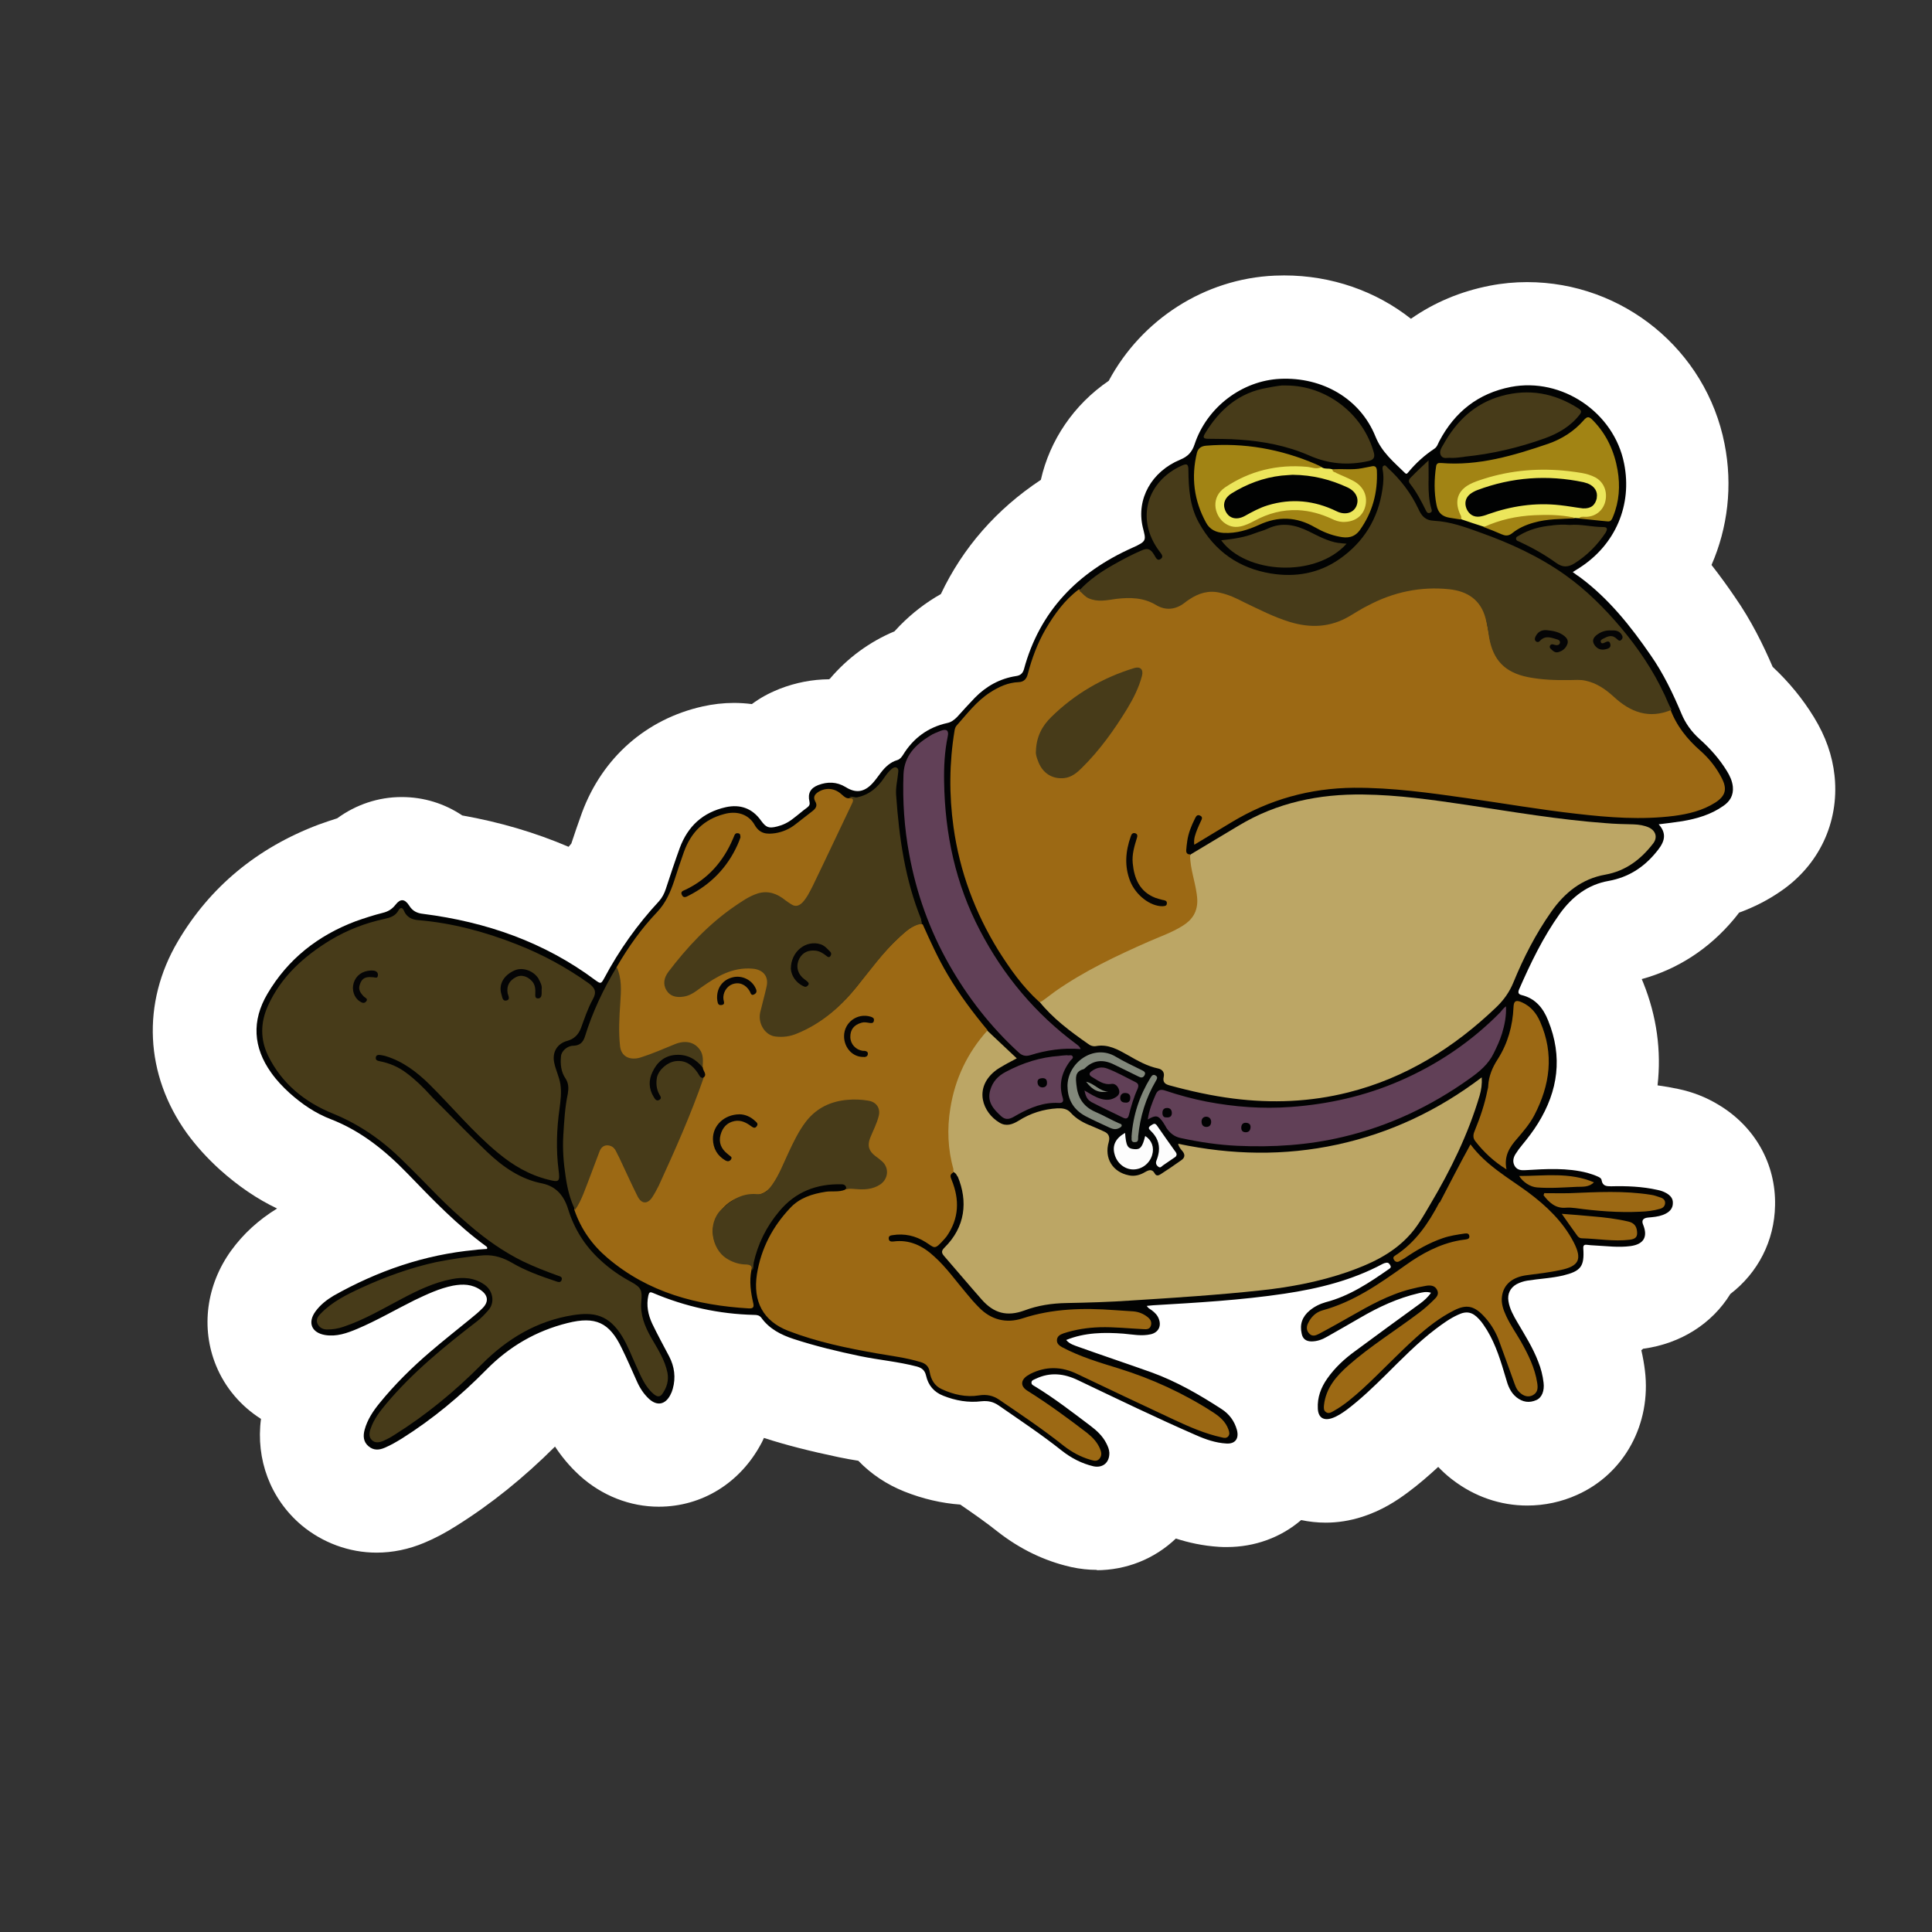 <?xml version="1.0" encoding="UTF-8"?> <svg xmlns="http://www.w3.org/2000/svg" id="Vrstva_1" viewBox="0 0 283.46 283.46"><rect x="0" y="0" width="283.46" height="283.46" fill="#333333" stroke="none"/><defs><style>.cls-1{fill:#473b19;}.cls-1,.cls-2,.cls-3,.cls-4,.cls-5,.cls-6,.cls-7,.cls-8,.cls-9,.cls-10,.cls-11,.cls-12,.cls-13{stroke-width:0px;}.cls-2{fill:#614057;}.cls-3{fill:#82887b;}.cls-4{fill:#a28414;}.cls-5{fill:#9c6914;}.cls-6{fill:#1e1e1c;}.cls-7{fill:#bca665;}.cls-8{fill:#fdfdfd;}.cls-9{fill:#ece65b;}.cls-10{fill:#fff;}.cls-11{fill:#010202;}.cls-12{fill:#050506;}.cls-13{fill:#020303;}</style></defs><path class="cls-6" d="M160.93,222.54c-.69,0-1.39-.08-2.06-.21-2.77-.63-5.3-1.86-7.64-3.68-1.77-1.41-3.64-2.74-5.9-4.29-1.15-.79-2.48-1.25-3.87-1.36-1.94-.14-3.91-.6-5.84-1.38-1.57-.63-2.93-1.53-4.05-2.69-1.16-1.21-2.69-2-4.34-2.28-.84-.14-1.7-.29-2.54-.46-3.99-.84-7.24-1.67-10.18-2.61-.79-.26-1.59-.37-2.38-.37-2.95,0-5.75,1.68-7.06,4.48l-.23.47c-1.74,3.27-4.71,5.13-8.15,5.13-2.28,0-4.54-.9-6.37-2.54-.93-.86-1.68-1.76-2.34-2.75-1.28-1.96-3.39-3.24-5.72-3.47-.26-.03-.53-.05-.79-.05-2.05,0-4.03.81-5.5,2.28-4.2,4.19-8.48,7.63-13.07,10.51-1.31.83-2.46,1.44-3.59,1.91-1.34.57-2.67.84-4,.84-2.17,0-4.31-.78-6.01-2.2-2.49-2.11-3.67-5.24-3.22-8.59.4-3.01-.99-5.98-3.55-7.61-1.62-1.02-2.86-2.49-3.56-4.22-1.24-3-.73-6.48,1.31-9.34,1.19-1.64,2.63-2.95,4.54-4.13,2.43-1.5,3.84-4.2,3.7-7.05-.15-2.84-1.85-5.38-4.42-6.62-2.28-1.09-4.4-2.55-6.53-4.45-1.47-1.33-2.74-2.74-3.74-4.14-4.36-6.07-4.71-13.23-.95-19.62,3.77-6.4,9.38-11.05,16.69-13.8.86-.31,1.59-.57,2.32-.79.81-.26,1.57-.64,2.28-1.15,1.45-1.05,3.13-1.62,4.86-1.62s3.18.46,4.54,1.38c.9.61,1.93,1.02,3,1.21,4.92.87,9.6,2.25,13.89,4.1.99.43,2.03.63,3.07.63,2.25,0,4.43-.96,5.94-2.75l.35-.41c.67-.78,1.18-1.68,1.51-2.64.47-1.42.96-2.87,1.5-4.34,2.06-5.56,6.36-9.35,12.06-10.62.98-.21,1.94-.34,2.9-.34.53,0,1.09.03,1.62.11.34.05.69.06,1.02.06,1.65,0,3.27-.52,4.6-1.51.67-.49,1.41-.9,2.22-1.22,1.54-.61,3.04-.9,4.54-.9,1.6,0,3.16-.5,4.48-1.44.53-.38,1.16-.92,1.57-1.42,1.79-2.11,3.99-3.73,6.53-4.78,1.01-.43,1.93-1.05,2.67-1.85.24-.26.47-.5.72-.75,1.27-1.28,2.7-2.4,4.23-3.26,1.41-.79,2.54-2,3.22-3.47,2.6-5.5,6.6-10.07,11.92-13.59,1.68-1.12,2.86-2.83,3.3-4.78.89-3.96,3.29-7.44,6.75-9.8,1.04-.7,1.89-1.67,2.49-2.77,3.56-6.66,10.39-11,17.82-11.32.35-.02.7-.02,1.04-.02,5.06,0,9.95,1.67,13.77,4.68,1.42,1.12,3.12,1.68,4.84,1.68,1.56,0,3.13-.47,4.48-1.42,2.49-1.74,5.38-2.95,8.6-3.59,1.3-.24,2.63-.38,3.94-.38,10.38,0,19.33,7.34,21.32,17.44.89,4.48.4,9.02-1.41,13.14-1.15,2.63-.76,5.67.99,7.93.98,1.25,1.97,2.61,3.12,4.28,2.23,3.19,3.76,6.48,4.84,8.97.43.98,1.05,1.86,1.83,2.6,1.88,1.76,3.48,3.7,4.74,5.78,1.1,1.82,1.71,3.51,1.91,5.33.38,3.96-1.28,7.46-4.55,9.67-1.36.95-2.78,1.67-4.37,2.25-1.42.52-2.66,1.44-3.56,2.64-.17.21-.34.44-.52.66-2.61,3.13-5.82,5.23-9.58,6.25-2.17.6-3.97,2.09-4.97,4.11-.98,2.02-1.05,4.37-.18,6.43l.15.4c1.5,3.73,2.03,7.5,1.6,11.29-.47,4.22,2.51,8.04,6.71,8.6.81.11,1.6.24,2.37.41,1.34.29,2.51.73,3.55,1.36,3,1.77,4.65,4.66,4.57,7.95-.05,2.81-1.3,5.29-3.51,7-.75.58-1.38,1.28-1.88,2.08-1.47,2.37-4.07,3.97-7.14,4.4-1.42.2-2.86.81-3.96,1.73l-.15.12c-2.37,1.88-3.45,4.97-2.75,7.9.17.7.29,1.42.38,2.12.53,4.43-1.62,8.51-5.36,10.18-1.31.6-2.74.9-4.16.9-2.22,0-4.37-.75-6.24-2.19l-.14-.11c-.37-.29-.72-.61-1.05-.96-1.53-1.6-3.59-2.43-5.65-2.43-1.89,0-3.81.69-5.3,2.08-1.38,1.28-2.6,2.31-3.85,3.24-1.19.87-2.55,1.79-4.37,2.37-1.01.32-2,.49-3,.49-.66,0-1.31-.06-1.94-.2-.55-.12-1.1-.18-1.65-.18-1.85,0-3.65.66-5.07,1.88-1.59,1.36-3.61,2.08-5.82,2.08-.21,0-.41,0-.64-.02-1.48-.09-2.93-.37-4.45-.86-.78-.26-1.59-.38-2.38-.38-1.97,0-3.91.75-5.38,2.15-1.71,1.64-3.9,2.49-6.31,2.49l-.05-.03Z"></path><path class="cls-10" d="M160.93,230.33c-1.24,0-2.48-.14-3.7-.4-.08-.02-.14-.03-.21-.05-3.79-.87-7.37-2.6-10.61-5.13-1.73-1.38-3.58-2.67-5.52-4-2.75-.2-5.5-.84-8.19-1.91-2.61-1.04-4.91-2.58-6.77-4.52-.95-.15-1.91-.32-2.86-.52-4.28-.9-7.78-1.79-10.99-2.83-.08.15-.14.31-.21.46-.06.12-.12.24-.18.35-3.09,5.81-8.71,9.28-15.04,9.28-4.2,0-8.31-1.6-11.57-4.54-.06-.06-.12-.11-.18-.17-1.31-1.21-2.46-2.58-3.47-4.11-4.6,4.58-9.34,8.41-14.43,11.6-1.68,1.07-3.19,1.86-4.74,2.51-2.28.96-4.65,1.45-7.01,1.45-4,0-7.92-1.44-11.02-4.03-4.57-3.87-6.72-9.67-5.94-15.59-2.95-1.88-5.26-4.57-6.59-7.82-2.26-5.5-1.44-11.81,2.2-16.86,1.8-2.48,4-4.49,6.75-6.19-2.95-1.41-5.7-3.29-8.37-5.68-1.91-1.73-3.51-3.51-4.86-5.36-6.17-8.59-6.66-19.1-1.34-28.13,4.69-7.98,11.64-13.75,20.65-17.15.06-.02.12-.05.17-.06.89-.32,1.74-.61,2.57-.87,2.77-2.02,6.04-3.12,9.46-3.12,3.24,0,6.28.95,8.89,2.7,5.53.98,10.74,2.52,15.6,4.6.14-.15.28-.32.4-.47.49-1.48,1.01-3.01,1.57-4.55,3-8.08,9.43-13.72,17.68-15.57,1.51-.34,3.07-.52,4.6-.52.89,0,1.77.06,2.64.17,1.16-.86,2.46-1.59,3.88-2.15.06-.03.12-.05.18-.08,2.37-.92,4.8-1.39,7.26-1.41.05-.03.09-.06.14-.09,2.58-3.04,5.81-5.41,9.46-6.94.26-.28.53-.57.79-.84,1.83-1.86,3.85-3.41,6.02-4.63,3.21-6.79,8.16-12.45,14.67-16.76,1.31-5.81,4.83-11.03,9.96-14.53,4.8-8.97,14.06-14.99,24.36-15.43.46-.02.92-.03,1.38-.03,6.98,0,13.49,2.32,18.6,6.36,3.38-2.37,7.27-4.02,11.6-4.86,1.8-.35,3.64-.52,5.44-.52,14.09,0,26.27,9.98,28.97,23.73,1.22,6.14.47,12.32-1.91,17.77,1.24,1.59,2.37,3.15,3.39,4.65,2.48,3.55,4.22,7.15,5.58,10.3,2.38,2.22,4.43,4.72,6.07,7.41,1.71,2.8,2.69,5.59,3.01,8.56,0,.06,0,.12.02.2.64,6.69-2.32,12.94-7.93,16.76-1.85,1.28-3.88,2.32-6.1,3.13-.24.32-.49.64-.76.96-3.62,4.34-8.25,7.35-13.52,8.79.08.18.15.37.23.55,1.97,4.89,2.67,9.99,2.09,15.04,1.04.14,2.05.32,3.04.53,2.11.44,4.07,1.21,5.84,2.28,5.39,3.19,8.5,8.71,8.36,14.81-.09,5.18-2.49,9.86-6.56,12.99-2.69,4.36-7.27,7.26-12.68,8.02h-.09c-.09.08-.18.15-.29.23.23.99.41,2,.53,3,.95,7.82-3.03,15.13-9.95,18.22-2.25,1.02-4.75,1.57-7.32,1.57-3.94,0-7.75-1.31-10.97-3.79-.09-.06-.17-.14-.26-.2-.67-.53-1.28-1.1-1.83-1.68-1.39,1.28-2.84,2.55-4.49,3.77-1.59,1.18-3.73,2.61-6.65,3.55-1.8.58-3.61.86-5.38.86-1.24,0-2.45-.14-3.59-.38-2.96,2.55-6.8,3.96-10.9,3.96-.37,0-.75,0-1.15-.03-2.4-.15-4.54-.64-6.33-1.22-3.15,3-7.27,4.65-11.71,4.65h.11Z"></path><path class="cls-10" d="M253.31,113.12c-1.09-1.77-2.46-3.33-4.03-4.72-1.18-1.05-2.05-2.26-2.64-3.7-1.27-2.98-2.64-5.9-4.51-8.57-2.95-4.26-6.13-8.3-10.35-11.43-.37-.24-.69-.47-1.09-.78.4-.24.72-.46,1.05-.66,5.23-3.36,7.7-9.17,6.49-15.25-1.47-7.52-9.14-12.68-16.63-11.25-4.78.93-8.21,3.64-10.47,7.92-.21.4-.34.87-.75,1.15-1.44.96-2.74,2.14-3.85,3.48-.15.15-.24.31-.47.06-1.65-1.62-3.39-3.04-4.32-5.35-2.23-5.53-7.76-8.73-13.95-8.45-5.59.24-10.76,4.16-12.58,9.6-.37,1.15-.99,1.8-2.11,2.26-4.2,1.74-6.46,5.78-5.5,9.89.46,1.93.69,2.05-1.53,3.04-7.96,3.58-13.59,9.26-15.91,17.86-.18.6-.5.87-1.15.96-2.34.37-4.36,1.47-6.02,3.16-.9.93-1.77,1.89-2.64,2.86-.43.43-.84.75-1.44.87-2.83.63-5,2.23-6.49,4.69-.21.34-.46.63-.84.75-1.02.31-1.74.99-2.37,1.8-.43.57-.81,1.15-1.3,1.65-1.21,1.3-2.43,1.44-3.91.5-1.3-.78-2.64-.81-4.03-.28-1.12.46-1.53,1.24-1.27,2.4.09.4,0,.63-.31.87-.72.53-1.41,1.15-2.14,1.68-.69.53-1.44.9-2.29,1.12-1.27.31-1.62.15-2.37-.87-1.27-1.77-3.04-2.43-5.17-1.96-3.36.75-5.56,2.8-6.74,5.96-.72,1.99-1.39,4-2.05,6.02-.21.66-.5,1.27-.99,1.8-3.19,3.42-5.87,7.18-8.05,11.31-.46.84-.5.84-1.27.31-7.52-5.62-16.06-8.57-25.29-9.75-.9-.09-1.56-.43-2.05-1.21-.66-1.02-1.3-1.05-2.02-.12-.5.63-1.12.99-1.86,1.18-1.36.34-2.67.75-4,1.24-5.5,2.08-9.92,5.53-12.93,10.65-2.32,3.94-2.11,7.85.57,11.58.78,1.09,1.71,2.08,2.7,2.98,1.8,1.62,3.76,2.95,6.02,3.82,4.42,1.71,7.99,4.6,11.25,7.96,3.67,3.79,7.3,7.61,11.58,10.71.09.09.21.18.09.37-.28.03-.53.03-.81.06-.31,0-.63.06-.93.09-7.43.69-14.29,3.07-20.75,6.71-1.02.6-1.96,1.33-2.67,2.32-1.18,1.62-.57,3.13,1.41,3.45,1.68.28,3.22-.28,4.72-.9,2.89-1.24,5.59-2.83,8.39-4.2,1.83-.87,3.67-1.74,5.65-2.14,1.44-.28,2.83-.24,4.1.66,1.05.75,1.18,1.68.28,2.61-.57.57-1.18,1.09-1.8,1.59-1.99,1.62-3.97,3.19-5.9,4.84-2.67,2.29-5.2,4.78-7.43,7.52-.96,1.18-1.8,2.43-2.2,3.91-.24.9-.21,1.77.57,2.43.75.63,1.56.57,2.4.21.87-.37,1.71-.84,2.52-1.36,4.54-2.86,8.63-6.28,12.39-10.1,3.33-3.36,7.27-5.68,11.9-6.83,4.1-1.02,6.13-.09,7.93,3.67.78,1.59,1.47,3.22,2.2,4.81.46,1.02,1.02,1.93,1.83,2.67,1.18,1.05,2.34.84,3.1-.57.15-.31.28-.6.37-.93.46-1.65.24-3.26-.53-4.75-.84-1.59-1.71-3.19-2.49-4.81-.6-1.3-.87-2.64-.57-4.1.12-.46.18-.6.69-.4,4.75,2.02,9.69,3.1,14.85,3.22.43,0,.78.06,1.05.43,1.18,1.62,2.89,2.49,4.72,3.1,3.22,1.05,6.46,1.83,9.78,2.52,2.77.57,5.59.81,8.33,1.53.72.21,1.15.53,1.33,1.33.34,1.41,1.18,2.4,2.52,2.95,1.8.72,3.7,1.05,5.62.81.96-.09,1.71.06,2.49.6,3.13,2.17,6.31,4.26,9.29,6.65,1.39,1.09,2.92,1.89,4.63,2.29,1.41.31,2.4-.57,2.34-2.02-.03-.47-.21-.9-.43-1.33-.53-1.09-1.41-1.89-2.37-2.61-2.64-1.99-5.26-4-8.05-5.72-.24-.15-.63-.28-.57-.66.03-.31.4-.4.63-.5,2.11-.99,4.16-.78,6.19.21,5.75,2.74,11.46,5.5,17.28,8.05,1.44.63,2.92,1.15,4.48,1.24,1.3.09,1.89-.69,1.56-1.99-.37-1.33-1.15-2.34-2.26-3.07-3.26-2.11-6.62-4.07-10.28-5.38-3.55-1.27-7.12-2.46-10.68-3.73-.66-.24-1.33-.43-1.83-1.02,2.74-1.12,5.56-1.15,8.39-.93,1.36.12,2.67.4,4.03.09,1.05-.24,1.53-1.12,1.21-2.14-.18-.6-.57-1.02-1.09-1.39-.24-.18-.5-.31-.72-.63.34-.03.63-.06.9-.09,6.46-.4,12.96-.75,19.36-1.71,5-.75,9.86-1.96,14.35-4.36.18-.09.37-.15.57-.18.31-.03.46.18.57.43.12.28-.03.4-.21.5-2.89,2.02-5.81,3.97-9.29,4.87-.87.24-1.65.63-2.34,1.21-1.09.9-1.47,2.05-1.18,3.39.15.78.66,1.15,1.44,1.15.84,0,1.62-.31,2.34-.72,1.62-.9,3.22-1.83,4.84-2.77,2.67-1.56,5.47-2.86,8.54-3.58.53-.12,1.09-.28,1.74-.09-.47.69-1.02,1.18-1.59,1.59-3.19,2.32-6.37,4.63-9.54,6.98-1.56,1.15-2.98,2.43-4.1,4.03-.93,1.33-1.47,2.77-1.39,4.42.06,1.3.81,1.8,2.05,1.41.84-.28,1.53-.75,2.23-1.27,2.02-1.5,3.82-3.26,5.62-5.03,2.4-2.37,4.72-4.78,7.4-6.8,1.05-.78,2.11-1.53,3.27-2.08,1.27-.6,2.14-.4,3.07.63.46.47.81,1.05,1.18,1.62,1.33,2.2,2.05,4.63,2.77,7.06.31,1.05.66,2.08,1.56,2.8.9.69,1.86.87,2.92.4.81-.37,1.21-1.39,1.05-2.55-.12-1.05-.4-2.08-.78-3.07-.78-2.05-1.96-3.88-3.04-5.75-.57-.99-1.15-1.99-1.33-3.13-.18-1.05.24-1.96,1.18-2.49.47-.28,1.02-.46,1.59-.53,1.74-.28,3.51-.37,5.23-.75,2.61-.63,3.16-1.3,2.98-3.97-.03-.47.15-.6.57-.53.37.06.72.06,1.09.09,1.77.09,3.51.34,5.29.09,1.93-.28,2.55-1.36,1.83-3.13-.26-.62-.04-.97.69-1.05.21-.03.43-.03.63-.06.69-.09,1.39-.21,2.02-.53.6-.34,1.02-.78,1.02-1.53.03-.72-.4-1.15-.96-1.47-.4-.24-.84-.4-1.3-.47-2.23-.5-4.51-.6-6.8-.53-.66,0-1.24-.03-1.39-.87-.03-.31-.28-.43-.5-.53-.5-.24-1.05-.43-1.59-.57-2.98-.75-6.02-.57-9.05-.4-.63.03-1.21.03-1.59-.57-.4-.63-.24-1.27.12-1.83.31-.46.6-.87.93-1.27.84-1.02,1.65-2.08,2.34-3.19,2.98-4.78,3.64-9.78,1.5-15.07-.72-1.83-1.86-3.26-3.91-3.76-.46-.12-.53-.37-.37-.81,1.68-3.88,3.51-7.67,5.99-11.13,1.8-2.49,4.13-4.26,7.18-4.81,2.83-.5,5.06-1.93,6.86-4.1,1.05-1.27,1.93-2.58.46-4.2,1.24-.15,2.37-.28,3.48-.46,2.14-.37,4.19-.96,5.99-2.23.99-.66,1.53-1.56,1.41-2.83-.09-.84-.46-1.59-.87-2.29l.09-.03Z"></path><path class="cls-13" d="M209.88,189.65c-.66-.18-1.21-.03-1.74.09-3.07.72-5.87,2.02-8.54,3.58-1.62.93-3.22,1.86-4.84,2.77-.72.43-1.5.72-2.34.72-.78,0-1.3-.37-1.44-1.15-.31-1.36.09-2.49,1.18-3.39.69-.57,1.47-.96,2.34-1.21,3.48-.9,6.4-2.86,9.29-4.87.18-.12.34-.24.21-.5-.12-.24-.28-.46-.57-.43-.21.03-.4.09-.57.18-4.48,2.4-9.35,3.61-14.35,4.36-6.4.96-12.9,1.33-19.36,1.71-.28.03-.57.06-.9.09.21.34.47.46.72.63.5.37.9.78,1.09,1.39.34,1.02-.15,1.89-1.21,2.14-1.36.31-2.67.03-4.03-.09-2.83-.21-5.65-.18-8.39.93.5.6,1.18.78,1.83,1.02,3.55,1.27,7.12,2.46,10.68,3.73,3.67,1.33,7.03,3.27,10.28,5.38,1.12.72,1.89,1.74,2.26,3.07.34,1.3-.28,2.08-1.56,1.99-1.56-.09-3.04-.6-4.48-1.24-5.84-2.55-11.55-5.32-17.28-8.05-2.05-.99-4.1-1.21-6.19-.21-.24.12-.6.21-.63.5-.06.4.34.5.57.66,2.8,1.71,5.41,3.73,8.05,5.72.96.72,1.83,1.53,2.37,2.61.21.43.4.84.43,1.33.06,1.44-.93,2.32-2.34,2.02-1.71-.4-3.26-1.21-4.63-2.29-2.98-2.37-6.16-4.48-9.29-6.65-.78-.53-1.53-.69-2.49-.6-1.93.24-3.82-.09-5.62-.81-1.36-.53-2.2-1.53-2.52-2.95-.18-.78-.6-1.12-1.33-1.33-2.74-.72-5.56-.96-8.33-1.53-3.3-.69-6.56-1.47-9.78-2.52-1.83-.6-3.55-1.47-4.72-3.1-.28-.37-.63-.43-1.05-.43-5.17-.12-10.1-1.21-14.85-3.22-.5-.21-.57-.06-.69.4-.31,1.44-.03,2.8.57,4.1.78,1.62,1.65,3.22,2.49,4.81.78,1.5.99,3.1.53,4.75-.09.34-.21.63-.37.93-.75,1.41-1.93,1.62-3.1.57-.81-.75-1.39-1.65-1.83-2.67-.72-1.59-1.41-3.22-2.2-4.81-1.8-3.76-3.85-4.69-7.93-3.67-4.63,1.15-8.57,3.45-11.9,6.83-3.76,3.82-7.85,7.24-12.39,10.1-.81.5-1.65.99-2.52,1.36-.84.37-1.65.43-2.4-.21-.78-.66-.81-1.53-.57-2.43.4-1.47,1.24-2.74,2.2-3.91,2.23-2.74,4.75-5.23,7.43-7.52,1.93-1.65,3.91-3.22,5.9-4.84.63-.5,1.24-1.02,1.8-1.59.9-.93.78-1.86-.28-2.61-1.27-.9-2.64-.93-4.1-.66-1.99.4-3.82,1.27-5.65,2.14-2.8,1.39-5.5,2.98-8.39,4.2-1.5.63-3.04,1.18-4.72.9-1.99-.34-2.58-1.83-1.41-3.45.72-.99,1.65-1.71,2.67-2.32,6.46-3.64,13.33-6.02,20.75-6.71.31-.03.63-.09.93-.09.28-.03.53-.03.81-.06.12-.18,0-.28-.09-.37-4.26-3.1-7.92-6.92-11.58-10.71-3.26-3.36-6.83-6.25-11.25-7.96-2.26-.87-4.2-2.2-6.02-3.82-.99-.9-1.93-1.89-2.7-2.98-2.67-3.73-2.89-7.64-.57-11.58,3.01-5.12,7.43-8.57,12.93-10.65,1.33-.47,2.64-.9,4-1.24.75-.18,1.36-.53,1.86-1.18.72-.93,1.36-.9,2.02.12.47.78,1.15,1.12,2.05,1.21,9.23,1.18,17.77,4.13,25.29,9.75.75.53.81.53,1.27-.31,2.2-4.13,4.87-7.89,8.05-11.31.47-.53.78-1.15.99-1.8.66-2.02,1.33-4.03,2.05-6.02,1.18-3.16,3.36-5.2,6.74-5.96,2.14-.47,3.91.18,5.17,1.96.75,1.02,1.12,1.18,2.37.87.84-.21,1.59-.57,2.29-1.12.72-.53,1.41-1.15,2.14-1.68.31-.24.4-.47.31-.87-.28-1.18.15-1.96,1.27-2.4,1.39-.53,2.74-.5,4.03.28,1.47.93,2.7.78,3.91-.5.47-.5.87-1.09,1.3-1.65.63-.81,1.36-1.5,2.37-1.8.4-.12.63-.43.84-.75,1.5-2.46,3.67-4.07,6.49-4.69.6-.12,1.02-.46,1.44-.87.87-.96,1.74-1.93,2.64-2.86,1.65-1.68,3.67-2.8,6.02-3.16.63-.09.96-.37,1.15-.96,2.32-8.6,7.93-14.29,15.91-17.86,2.23-.99,1.99-1.12,1.53-3.04-.96-4.13,1.3-8.15,5.5-9.89,1.12-.46,1.74-1.12,2.11-2.26,1.8-5.44,6.98-9.35,12.58-9.6,6.19-.28,11.72,2.92,13.95,8.45.93,2.32,2.67,3.73,4.32,5.35.24.24.34.09.47-.06,1.12-1.36,2.4-2.52,3.85-3.48.43-.28.53-.75.75-1.15,2.26-4.26,5.68-6.98,10.47-7.92,7.49-1.44,15.16,3.73,16.63,11.25,1.21,6.07-1.27,11.87-6.49,15.25-.34.21-.66.43-1.05.66.4.31.72.53,1.09.78,4.2,3.13,7.4,7.15,10.35,11.43,1.86,2.67,3.26,5.59,4.51,8.57.6,1.44,1.47,2.64,2.64,3.7,1.56,1.39,2.95,2.95,4.03,4.72.43.69.78,1.44.87,2.29.12,1.27-.43,2.17-1.41,2.83-1.8,1.27-3.85,1.86-5.99,2.23-1.12.18-2.26.31-3.48.46,1.47,1.62.6,2.95-.46,4.2-1.8,2.17-4.03,3.58-6.86,4.1-3.07.53-5.38,2.32-7.18,4.81-2.46,3.45-4.29,7.24-5.99,11.13-.18.46-.09.69.37.81,2.05.5,3.19,1.93,3.91,3.76,2.14,5.29,1.47,10.28-1.5,15.07-.69,1.12-1.5,2.17-2.34,3.19-.34.4-.63.81-.93,1.27-.37.57-.5,1.21-.12,1.83.4.6.96.6,1.59.57,3.04-.18,6.07-.37,9.05.4.53.15,1.09.34,1.59.57.24.12.47.24.5.53.15.84.72.87,1.39.87,2.29-.06,4.57.03,6.8.53.46.09.9.24,1.3.47.57.34.99.75.96,1.47,0,.75-.43,1.21-1.02,1.53-.63.34-1.33.46-2.02.53-.21.03-.43.03-.63.06-.72.08-.95.43-.69,1.05.72,1.77.09,2.86-1.83,3.13-1.77.24-3.51,0-5.29-.09-.37-.03-.72-.03-1.09-.09-.43-.06-.6.06-.57.53.18,2.67-.37,3.33-2.98,3.97-1.71.4-3.48.47-5.23.75-.57.09-1.12.28-1.59.53-.93.53-1.36,1.44-1.18,2.49.18,1.15.75,2.14,1.33,3.13,1.09,1.86,2.26,3.7,3.04,5.75.4.99.66,2.02.78,3.07.15,1.18-.24,2.2-1.05,2.55-1.05.47-2.02.31-2.92-.4-.9-.72-1.27-1.74-1.56-2.8-.72-2.43-1.44-4.87-2.77-7.06-.37-.57-.72-1.15-1.18-1.62-.93-1.02-1.8-1.24-3.07-.63-1.18.53-2.23,1.3-3.27,2.08-2.67,2.02-5,4.42-7.4,6.8-1.8,1.77-3.61,3.51-5.62,5.03-.69.5-1.39.99-2.23,1.27-1.24.4-1.99-.12-2.05-1.41-.09-1.65.46-3.1,1.39-4.42,1.12-1.59,2.52-2.89,4.1-4.03,3.16-2.34,6.34-4.66,9.54-6.98.57-.43,1.12-.9,1.59-1.59l-.09.03Z"></path><path class="cls-7" d="M152.48,147c4.48-3.51,9.54-6.1,14.7-8.42,2.02-.9,4.16-1.62,6.07-2.77,2.43-1.44,2.46-2.74,2.17-4.97-.21-1.56-.84-3.04-.87-4.63,0-.28-.03-.57.12-.84,2.34-1.41,4.72-2.83,7.06-4.23,5.62-3.39,11.78-4.66,18.28-4.57,5.12.06,10.16.78,15.22,1.53,6.77,1.02,13.51,2.17,20.33,2.67,1.39.12,2.74.15,4.13.18.78.03,1.56.15,2.26.47,1.02.5,1.27,1.5.57,2.37-1.8,2.32-4,4-7,4.54-3.42.6-5.96,2.64-7.92,5.44-2.29,3.26-4.07,6.74-5.56,10.38-.57,1.39-1.39,2.55-2.49,3.61-6.22,5.96-13.33,10.41-21.75,12.52-5.53,1.39-11.16,1.62-16.84.9-3.16-.4-6.28-1.09-9.35-1.93-.69-.18-1.05-.47-.87-1.27.15-.66-.24-1.09-.81-1.21-1.62-.34-3.04-1.15-4.45-1.96-1.44-.81-2.89-1.65-4.66-1.33-.46.09-.9-.09-1.24-.37-2.58-1.8-5.12-3.7-7.09-6.16v.03ZM140.51,172.6c1.53,3.67,1.12,7.43-1.93,10.44-.47.47-.47.75-.09,1.21,1.86,2.14,3.67,4.29,5.53,6.4,1.8,2.05,3.73,2.55,6.28,1.62,1.99-.75,4.03-1.05,6.16-1.09,3.16-.06,6.31-.15,9.47-.37,6.37-.4,12.78-.81,19.15-1.5,4.26-.46,8.51-1.27,12.58-2.67,3.27-1.15,6.4-2.55,8.86-5.12,1.39-1.41,2.32-3.13,3.3-4.78,3.01-5.06,5.59-10.32,7.27-16,.24-.84.37-1.68.31-2.67-6.43,4.87-13.45,8.18-21.2,9.86-7.76,1.68-15.51,1.53-23.34-.12.09.46.34.75.6,1.05.46.53.4,1.02-.18,1.39-.96.69-1.96,1.36-2.98,2.02-.31.21-.66.31-.87-.09-.4-.72-.87-.53-1.44-.21-.72.43-1.53.66-2.37.47-2.37-.47-3.64-2.52-2.95-4.87.21-.75,0-1.27-.69-1.56-.6-.28-1.18-.53-1.77-.78-1.18-.46-2.26-1.02-3.13-1.99-.5-.57-1.21-.66-1.93-.63-2.08.12-3.97.72-5.72,1.83-.87.53-1.8.87-2.77.28-2.49-1.47-3.79-5-.75-7.52.43-.37.93-.63,1.44-.93.57-.34,1.18-.63,1.83-.99-1.5-1.41-2.98-2.8-4.42-4.16-.34.06-.57.21-.75.47-.99,1.3-1.89,2.64-2.67,4.1-2.17,4.19-2.92,8.6-2.32,13.23.12.99.09,2.08.75,2.98.4.15.57.4.69.69l.03.02Z"></path><path class="cls-9" d="M195.45,68.85c1.12.5,2.29.99,3.36,1.59,1.24.66,1.89,1.71,1.83,3.19-.06,1.3-.63,2.29-1.8,2.86-1.12.53-2.26.46-3.36-.09-1.86-.9-3.82-1.39-5.93-1.33-2.14.06-4.03.78-5.87,1.8-.84.46-1.71.81-2.67.66-1.47-.21-2.37-1.09-2.77-2.49s.03-2.74,1.21-3.58c2.4-1.68,5.06-2.67,7.96-3.07,2.2-.31,4.32-.09,6.49.15.46.34,1.02.12,1.53.31h.02ZM217.7,77.3c.31,0,.6-.03.9-.15,4.07-1.56,8.27-1.59,12.52-1.15.15,0,.31.03.46.03.4,0,.78-.03,1.18-.03,1.59,0,3.01-1.39,3.07-2.98.09-1.96-.93-3.27-2.92-3.7-4.32-.9-8.66-.93-12.99.06-1.53.37-3.07.72-4.48,1.47-1.83.99-2.34,2.64-1.44,4.54.12.24.37.46.34.78,1.12.4,2.26.75,3.39,1.12l-.03.02Z"></path><path class="cls-2" d="M158.54,153.92c-2.55-.21-5.03.15-7.4.9-.72.21-1.24.03-1.74-.46-4.07-3.73-7.4-8.02-10.13-12.81-2.89-5.09-4.81-10.47-5.87-16.21-.72-3.88-.99-7.79-.84-11.75.12-2.74,1.8-4.36,3.91-5.65.47-.31,1.02-.5,1.56-.72.87-.34,1.21-.03,1.02.84-.46,2.2-.57,4.42-.53,6.65.12,7.67,1.68,14.98,5.26,21.81,3.45,6.62,8.15,12.24,14.17,16.69.21.18.47.31.6.72ZM170.69,164.74c.18.28.34.53.47.78.5.72,1.12,1.24,2.02,1.44,2.77.6,5.53,1.02,8.36,1.15,5.2.24,10.41-.09,15.48-1.3,6.77-1.59,12.93-4.51,18.58-8.54,1.44-1.02,2.77-2.11,3.55-3.73.46-.93.9-1.86,1.21-2.86.4-1.3.66-2.61.6-4.03-.37.24-.6.6-.87.9-4.26,4.32-9.23,7.67-14.79,10.07-5.09,2.2-10.41,3.39-15.91,3.79-4.16.31-8.27,0-12.36-.78-2.05-.4-4.1-.96-6.07-1.62-.69-.24-1.12-.09-1.41.6-.5,1.15-.96,2.29-1.15,3.64,1.21-.69,1.53-.63,2.29.47v.03ZM155.46,154.92c-2.8.18-5.41,1.02-7.89,2.34-1.15.6-1.93,1.44-2.29,2.7-.5,1.71.5,2.8,1.62,3.82.9.81,1.68.15,2.46-.28,1.86-1.02,3.79-1.8,5.96-1.68.53.03.78-.15.6-.75-.63-2.02-.12-3.82,1.12-5.44.15-.18.47-.37.34-.63-.15-.31-.5-.09-.84-.18-.31,0-.69.06-1.09.09h.02ZM160.06,161.66c1.56.81,3.16,1.56,4.75,2.34.43.21.69.09.81-.37.34-1.33.72-2.64,1.3-3.91.15-.37.15-.72-.28-.93-1.39-.69-2.74-1.47-4.2-2.02-.81-.31-1.59-.12-2.29.4-.4.28-.4.57.06.84.87.5,1.68,1.21,2.86,1.02.53-.09.96.34,1.12.9.15.57-.18.9-.66,1.15-.63.34-1.27.34-1.96.15-.87-.24-1.62-.75-2.46-1.24.15.72.37,1.36.96,1.65l-.02.02Z"></path><path class="cls-5" d="M152.48,147c-2.43-2.2-4.29-4.84-6.02-7.58-3.42-5.56-5.65-11.55-6.56-18.05-.66-4.72-.63-9.44.15-14.17.03-.24.12-.53.28-.72,1.53-1.71,2.92-3.58,4.91-4.87,1.3-.84,2.64-1.47,4.23-1.53.75-.03,1.15-.47,1.33-1.21.6-2.29,1.41-4.48,2.61-6.56,1.3-2.2,2.77-4.26,4.84-5.81.21-.03.37.03.47.18,1.15,1.24,2.58,1.18,4.03.96.99-.15,2.02-.21,3.01-.21,1.27-.03,2.43.28,3.48.87,1.62.93,3.07.84,4.54-.34,1.93-1.56,4.07-1.86,6.34-.96.9.37,1.8.75,2.7,1.21,1.89.96,3.82,1.86,5.84,2.55,3.39,1.18,6.62.9,9.69-1.05,2.95-1.89,6.13-3.19,9.63-3.58,1.93-.21,3.88-.34,5.81.21,2.34.66,3.85,2.17,4.29,4.6.18.96.34,1.96.53,2.92.66,2.89,2.4,4.6,5.35,5.13,2.23.4,4.48.5,6.74.43,2.32-.12,4.19.84,5.81,2.37.69.63,1.41,1.21,2.23,1.68,1.68.96,3.45,1.24,5.32.66.34-.09.63-.24.99-.12.9,2.46,2.49,4.45,4.45,6.16,1.3,1.15,2.34,2.49,3.13,4.03.81,1.59.53,2.58-.96,3.55-1.86,1.18-3.94,1.68-6.07,1.96-4.78.6-9.51.24-14.26-.31-5.38-.6-10.71-1.53-16.06-2.29-5.5-.78-11-1.56-16.63-1.53-6.46.06-12.42,1.71-17.96,5.06-1.8,1.09-3.58,2.17-5.47,3.3-.12-.9.18-1.59.46-2.32.15-.4.34-.75.5-1.12.15-.31.34-.63-.12-.84s-.6.18-.75.46c-.53,1.05-.96,2.14-1.12,3.27-.06.43-.12.87-.15,1.33-.03.4.15.66.57.63-.03,2.29.93,4.39,1.05,6.65.06,1.77-.75,2.98-2.17,3.85-1.53.96-3.27,1.56-4.94,2.29-4.78,2.11-9.47,4.32-13.77,7.34-.53.4-1.09.81-1.62,1.21-.18.09-.4.37-.72.28v.03ZM139.9,171.61c-.84-2.98-.96-5.99-.47-8.99.69-4.36,2.52-8.18,5.47-11.46-2.14-2.58-4.16-5.26-5.87-8.18-1.39-2.34-2.52-4.84-3.64-7.34-.43-.28-.81-.03-1.18.15-.9.43-1.62,1.09-2.34,1.77-2.37,2.17-4.23,4.75-6.22,7.24-1.99,2.46-4.29,4.54-7.12,6.02-1.3.66-2.58,1.18-4.07,1.15-1.36-.03-2.14-.63-2.49-1.93-.18-.6-.18-1.18-.03-1.77.31-1.18.69-2.34.87-3.55.21-1.39-.6-2.58-1.89-2.7-2.05-.18-3.97.18-5.75,1.24-1.05.63-2.08,1.36-3.1,2.08-.63.46-1.33.72-2.08.81-1.39.15-2.43-1.12-2.08-2.43.18-.63.57-1.15.96-1.68,1.65-2.2,3.58-4.19,5.59-6.05,1.83-1.68,3.82-3.19,6.05-4.32,1.41-.72,2.74-.6,4.07.24.28.18.5.37.75.53,1.36,1.05,2.2.93,3.16-.5.46-.66.84-1.39,1.21-2.11,1.5-2.95,2.77-6.05,4.23-8.99.46-.93.93-1.86,1.36-2.8.31-.69.12-.93-.63-.93-.5.09-.81-.24-1.15-.53-1.02-.96-2.34-1.09-3.48-.37-.53.37-.75.75-.43,1.36.37.6.12,1.02-.37,1.41-.84.66-1.68,1.3-2.52,1.96-.87.69-1.86,1.12-2.95,1.3-1.24.18-2.29.12-3.04-1.21-.9-1.59-2.64-2.11-4.48-1.59-2.98.78-4.87,2.7-5.9,5.56-.5,1.39-.96,2.8-1.41,4.19-.57,1.71-1.24,3.27-2.52,4.63-2.32,2.43-4.23,5.13-5.93,8.05-.09.28-.03.5.06.75.47,1.27.43,2.61.34,3.91-.15,2.29-.34,4.54-.09,6.83.15,1.41.93,2.14,2.34,2.14.6,0,1.18-.18,1.74-.4,1.39-.5,2.77-1.05,4.13-1.65.53-.24,1.09-.34,1.65-.31,1.21.06,2.11.87,2.26,2.08.06.46.03.87.06,1.33.03.53.53,1.05.06,1.62-.12.18-.21.43-.31.63-1.74,5-3.91,9.83-6.07,14.64-.34.72-.69,1.44-1.18,2.11-.57.81-1.24.81-1.77-.03-.09-.15-.18-.31-.28-.47-.78-1.5-1.44-3.04-2.17-4.57-.31-.63-.57-1.3-.96-1.86-.72-1.05-1.89-.99-2.52.09-.18.31-.31.6-.43.93-.9,2.46-1.68,4.97-2.92,7.27-.09.18-.15.4-.15.6.96,2.83,2.64,5.17,4.87,7.06,5.99,5.09,13.11,6.95,20.75,7.4.63.03.75-.21.63-.75-.37-1.59-.6-3.22-.28-4.84.21-.63-.09-.93-.66-1.05-.31-.06-.6-.09-.93-.12-3.07-.4-5-3.76-3.58-6.49,1.05-2.02,2.83-3.3,5.17-3.3,1.5,0,2.49-.6,3.27-1.8.53-.81.96-1.65,1.36-2.52.75-1.71,1.53-3.39,2.46-5.03,2.26-4.07,6.02-5.06,9.98-4.36,1.05.18,1.5.99,1.27,2.02-.18.72-.46,1.39-.78,2.05-.99,2.05-1.05,3.13,1.09,4.54.53.37.87.84.87,1.56,0,1.12-.72,2.02-1.99,2.26-.87.15-1.74.34-2.61.12-.4-.09-.84-.12-1.15.28-.9.4-1.89.18-2.83.31-2.02.31-3.88.9-5.26,2.4-2.58,2.74-4.26,5.93-4.87,9.72-.6,3.97.9,6.86,4.63,8.3,4.2,1.62,8.57,2.52,12.99,3.3,2.14.37,4.29.63,6.4,1.27.72.21,1.21.63,1.33,1.44.18,1.12.72,2.05,1.74,2.52,1.74.81,3.61,1.24,5.5.93,1.12-.18,2.08.03,2.95.63,3.19,2.17,6.4,4.32,9.44,6.74,1.18.93,2.49,1.65,3.97,2.08.46.12.9.31,1.3-.15s.31-.96.09-1.47c-.4-.96-1.09-1.68-1.89-2.32-2.83-2.17-5.72-4.29-8.76-6.19-1.02-.63-1.02-1.53-.03-2.2.15-.09.31-.18.47-.28,2.29-1.15,4.6-1.09,6.89.03,4.72,2.26,9.44,4.48,14.2,6.71,2.26,1.05,4.54,2.05,6.98,2.58.34.09.66.15.93-.12.28-.34.18-.66.06-1.02-.4-1.15-1.27-1.89-2.23-2.52-4.32-2.8-8.99-4.94-13.89-6.46-2.83-.87-5.65-1.71-8.27-3.1-.43-.24-.81-.53-.78-1.05.03-.57.46-.81.96-.99,1.74-.57,3.51-.84,5.32-.9,2.14-.06,4.23.18,6.37.28.46.03.93.06,1.12-.47s-.03-.96-.46-1.3c-.63-.5-1.33-.78-2.14-.84-.9-.06-1.8-.12-2.7-.18-4.57-.34-9.11-.24-13.52,1.21-2.4.78-4.63.21-6.4-1.62-.63-.63-1.24-1.33-1.8-2.02-1.56-1.83-2.95-3.82-4.75-5.44-1.68-1.56-3.61-2.52-5.99-2.2-.34.03-.66,0-.69-.43-.03-.37.24-.46.57-.5,1.74-.28,3.36.09,4.84,1.02,1.36.84,1.24,1.27,2.77-.46.09-.12.21-.24.31-.37,1.83-2.61,1.93-5.38.75-8.27-.18-.46-.34-.81.21-1.09.06-.15.06-.24.03-.37l-.02-.03ZM211.18,176.42c-1.59,3.04-3.48,5.84-6.43,7.76-.24.15-.43.31-.24.63.18.31.43.4.72.28.31-.15.57-.34.87-.5,1.74-1.18,3.55-2.23,5.56-2.92,1.05-.37,2.17-.53,3.26-.69.31-.03.6-.03.66.37s-.28.46-.53.5c-.28.06-.57.06-.84.12-3.01.53-5.62,1.96-8.05,3.7-3.79,2.7-7.58,5.35-12.15,6.59-.96.28-1.65.96-2.08,1.86-.28.53-.28,1.12.21,1.59.46.43.93.21,1.36,0,.9-.47,1.77-.96,2.64-1.44,2.77-1.53,5.44-3.22,8.42-4.36,1.53-.6,3.1-.99,4.72-1.27.63-.09,1.24-.03,1.56.6.34.63-.06,1.09-.47,1.47-.72.72-1.47,1.39-2.29,1.99-3.39,2.55-7.03,4.81-10.22,7.61-1.8,1.59-3.33,3.33-3.61,5.87-.03.4-.06.75.28.99.37.28.72.09,1.09-.12,1.62-.9,3.01-2.11,4.36-3.33,2.64-2.43,5.12-5.09,7.79-7.49,1.71-1.53,3.48-2.92,5.56-3.97,1.77-.9,2.89-.69,4.26.72.99,1.02,1.74,2.2,2.26,3.51.75,1.99,1.44,4,2.17,5.99.24.63.4,1.3.9,1.77.63.63,1.33.78,1.96.46.75-.4.78-1.05.66-1.8-.34-2.23-1.33-4.19-2.4-6.1-.72-1.24-1.53-2.4-2.14-3.7-.43-.93-.78-1.89-.63-2.92.24-1.77,1.56-2.83,3.67-3.1,1.65-.21,3.27-.4,4.91-.75,2.74-.57,3.22-1.59,1.93-4.1-1.59-3.04-4-5.32-6.71-7.34-2.92-2.14-6.13-3.91-8.42-7-1.59,2.89-3.04,5.72-4.51,8.54l-.03-.03ZM222.58,167.07c.93-1.09,1.86-2.17,2.52-3.42,2.32-4.45,2.95-8.99.87-13.74-.57-1.3-1.41-2.29-2.7-2.86-.84-.37-1.18-.21-1.21.72-.12,2.74-.84,5.32-2.32,7.64-.78,1.21-1.3,2.43-1.39,3.88,0,.24-.06.46-.12.69-.4,2.02-1.05,3.94-1.83,5.84-.24.53-.37,1.09.06,1.62,1.24,1.59,2.67,2.95,4.57,4.13-.4-1.96.46-3.26,1.53-4.48l.03-.02ZM226.46,175.36c.84,1.09,1.8,1.99,3.33,1.83.43-.03.87,0,1.33.06,3.16.43,6.34.69,9.54.53.99-.03,1.96-.15,2.92-.43.43-.12.69-.4.72-.81.03-.46-.28-.72-.66-.84-.47-.15-.93-.34-1.41-.4-3.94-.63-7.92-.4-11.87-.24-1.27.03-2.52,0-3.79,0-.03.09-.06.18-.09.28l-.02.02ZM231.47,181.37c.15.18.37.31.6.31,2.34.06,4.69.5,7.06.21.87-.12,1.15-.43,1.05-1.27-.09-.81-.53-1.24-1.33-1.41-1.71-.4-3.45-.6-5.23-.75-1.44-.15-2.86-.24-4.48-.37.84,1.21,1.59,2.26,2.32,3.27h0ZM225.53,174.22c1.93.15,3.88,0,5.81-.09.84-.03,1.77.09,2.52-.66-3.58-1.53-7.27-.93-10.97-.93.53.87,1.62,1.62,2.64,1.68h0Z"></path><path class="cls-4" d="M214.25,76.21c-.5-.09-1.02-.15-1.53-.24-1.12-.18-1.74-.72-1.96-1.89-.37-1.86-.34-3.76-.06-5.65.06-.46.34-.53.72-.5,5.5.46,10.65-1.09,15.76-2.83,1.96-.69,3.73-1.8,5.13-3.39.57-.66.81-.66,1.44,0,1.99,2.05,3.1,4.51,3.58,7.27.4,2.32.24,4.6-.66,6.8-.15.37-.31.78-.78.72-1.44-.12-2.89-.31-4.29-.43.31-.34.72-.24,1.09-.24,1.39-.03,2.49-.9,2.83-2.23.37-1.5-.24-2.92-1.5-3.58-1.24-.63-2.58-.72-3.91-.9-4.19-.47-8.33-.15-12.36,1.12-.75.24-1.47.47-2.17.84-1.68.93-2.17,2.37-1.44,4.16.09.31.43.57.12.99h0ZM196.02,69.38c.84.4,1.71.72,2.55,1.18,1.5.81,2.17,2.26,1.71,3.85-.4,1.41-1.62,2.2-3.27,2.17-.6-.03-1.12-.21-1.62-.46-1.56-.72-3.19-1.18-4.94-1.27-2.29-.09-4.36.47-6.34,1.53-.69.37-1.39.72-2.17.87-.93.18-1.74-.06-2.46-.66-1.33-1.15-1.86-3.64.28-5.09,3.61-2.43,7.64-3.39,11.97-3.01.72.06,1.44.43,2.2.03-.31-.15-.6-.31-.9-.43-5.13-2.2-10.5-3.16-16.06-2.7-.72.06-1.18.37-1.36,1.05-.87,3.58-.43,7,1.33,10.22.53,1.02,1.47,1.47,2.61,1.53,1.83.09,3.55-.43,5.17-1.18,2.8-1.3,5.5-1.21,8.18.34,1.15.66,2.34,1.15,3.61,1.39,1.15.24,2.17.15,2.98-.93,1.89-2.64,2.67-5.56,2.52-8.79-.03-.47-.24-.72-.75-.6-.47.09-.96.18-1.44.28-1.44.28-2.89.06-4.32.15-.03.37.31.43.53.5v.02ZM220.41,78.42c.53.24.99.18,1.44-.18.93-.75,2.02-1.24,3.19-1.56,1.99-.57,4.03-.53,6.07-.63-.12-.06-.21-.12-.34-.15-1.86-.37-3.76-.4-5.65-.31-2.58.12-5.06.66-7.43,1.74.9.34,1.8.69,2.7,1.09h.02Z"></path><path class="cls-8" d="M165.07,166.23c.15,1.93.37,2.29,1.33,2.37.9.09,1.21-.28,1.62-1.93.96.6,1.36,1.68,1.02,2.8-.37,1.24-1.5,2.11-2.77,2.11s-2.4-.93-2.74-2.23c-.37-1.3.15-2.34,1.53-3.13v.02ZM172.44,168.96c-.9-1.27-1.8-2.52-2.67-3.79-.34-.5-.57-.24-.93-.03-.46.31-.28.5,0,.78.87.84,1.33,1.83,1.18,3.07-.06.43-.18.87-.34,1.27-.15.37-.06.66.24.9.34.28.5-.03.72-.18.53-.37,1.05-.72,1.59-1.09.21-.12.4-.24.4-.57-.03-.09-.09-.24-.18-.37h0Z"></path><path class="cls-3" d="M156.62,159.43c-.06-3.51,3.88-6.34,7.09-4.39,1.21.72,2.52,1.33,3.79,1.96.31.15.66.31.43.75-.24.46-.57.37-.93.18-1.18-.57-2.37-1.18-3.55-1.74-1.5-.75-2.95-.72-4.23.5-.06.06-.15.15-.24.18-1.3.34-1.15,1.3-1.05,2.29.18,1.86.99,3.19,2.77,3.97,1.18.5,2.32,1.18,3.48,1.68.15.06.4.09.4.34-.03.18-.21.28-.4.37-.46.24-.9.15-1.36-.06-1.21-.57-2.4-1.09-3.58-1.71-1.65-.9-2.58-2.32-2.61-4.29v-.03ZM166.49,167.57c.6.03.47-.47.5-.84.28-2.89,1.12-5.62,2.58-8.11.15-.28.37-.57,0-.81-.34-.24-.57-.03-.75.28-1.62,2.64-2.58,5.5-2.8,8.66.06.31-.18.81.46.84v-.02ZM159.35,158.71c.99,1.3,1.89,1.68,3.26,1.44-1.27,0-2.02-1.18-3.26-1.44Z"></path><path class="cls-1" d="M71.07,184.17c1.47-.06,2.8.37,4.07,1.12,2.02,1.18,4.23,1.96,6.43,2.7.34.12.69.24.84-.21.12-.43-.21-.5-.5-.6-1.74-.63-3.48-1.3-5.17-2.11-2.83-1.39-5.38-3.19-7.76-5.23-1.65-1.41-3.26-2.89-4.78-4.42-1.68-1.71-3.36-3.45-5.09-5.13-2.98-2.95-6.31-5.29-10.22-6.89-4.16-1.68-7.52-4.39-9.54-8.48-1.18-2.4-1.15-4.91-.03-7.37,1.93-4.26,5.26-7.24,9.17-9.63,2.46-1.47,5.09-2.49,7.92-3.1.81-.18,1.59-.4,2.05-1.24.24-.46.6-.5.81.06.4.93,1.18,1.3,2.11,1.36,5.06.43,9.86,1.74,14.52,3.58,3.73,1.47,7.21,3.36,10.47,5.68.99.72,1.18,1.33.6,2.37-.75,1.36-1.21,2.8-1.74,4.23-.37.96-1.02,1.59-2.02,1.86-1.47.4-2.23,1.68-1.89,3.22.21,1.05.72,2.02.9,3.13.18,1.21.03,2.37-.12,3.55-.43,3.01-.53,6.02-.15,9.02.24,1.8.06,1.83-1.5,1.44-2.8-.69-5.2-2.11-7.4-3.94-3.67-3.04-6.68-6.71-10.04-10.04-1.86-1.83-3.91-3.39-6.46-4.16-.24-.06-.5-.12-.75-.15-.28-.03-.6-.03-.66.34-.06.43.24.5.57.57,1.44.28,2.77.84,3.94,1.74,1.3.96,2.43,2.08,3.51,3.26.53.6,1.18,1.21,1.74,1.77,2.17,2.2,4.32,4.39,6.56,6.53,2.32,2.2,4.87,4,8.08,4.63,2.08.43,3.22,1.83,3.82,3.79.9,2.89,2.43,5.35,4.66,7.4,1.39,1.3,2.92,2.37,4.6,3.27,1.47.81,1.62,1.24,1.47,2.86-.18,1.93.5,3.64,1.44,5.29s2.02,3.26,2.4,5.17c.21,1.12-.09,2.11-.69,3.01-.37.6-.81.57-1.36.09-1.3-1.12-1.86-2.64-2.55-4.13-.66-1.44-1.21-2.92-2.02-4.26-1.99-3.27-4.2-3.64-7.27-3.16-5.26.84-9.63,3.45-13.36,7.21-3.91,3.94-8.18,7.46-12.9,10.41-.47.31-.99.57-1.5.81-.57.24-1.24.4-1.74-.12-.47-.47-.37-1.12-.15-1.68.47-1.39,1.33-2.49,2.26-3.61,3.88-4.63,8.54-8.42,13.3-12.09.66-.5,1.24-1.12,1.77-1.74.9-1.09.6-2.77-.6-3.64-1.47-1.05-3.16-1.18-4.84-.84-2.61.5-5,1.65-7.34,2.89-2.8,1.47-5.53,3.1-8.54,4.1-.78.28-1.59.4-2.43.4-.66,0-1.18-.34-1.41-.9-.21-.53.06-.99.46-1.39,1.65-1.74,3.79-2.8,5.93-3.79,3.51-1.62,7.18-2.95,10.97-3.79,2.37-.47,4.78-.84,7.18-1.02l-.02.03ZM244.2,101.9c-1.65-3.55-3.85-6.8-6.37-9.8-2.43-2.89-5.12-5.56-8.21-7.76-3.82-2.7-8.02-4.63-12.39-6.19-2.23-.81-4.45-1.62-6.8-1.74-1.36-.06-1.86-.72-2.34-1.77-1.09-2.32-2.64-4.32-4.54-6.05-.15-.15-.31-.43-.57-.24-.18.12-.15.37-.12.57.18.96.12,1.89-.03,2.86-.63,4.32-2.74,7.76-6.31,10.25-3.04,2.11-6.46,2.7-10.07,2.11-4.69-.78-8.24-3.26-10.56-7.46-1.33-2.4-1.5-5.03-1.53-7.67,0-.9-.18-1.05-.99-.69-5.06,2.29-6.8,7.79-3.3,12.52.28.4.75.81.21,1.18s-.75-.34-.99-.69c-.5-.81-.96-.96-1.8-.57-1.41.6-2.77,1.33-4.1,2.08-1.86,1.05-3.61,2.23-5.06,3.82.47.34.81.87,1.39,1.12,1.36.6,2.67.28,4.03.09,2.05-.24,4.03-.21,5.87.9,1.39.84,2.86.69,4.16-.31.24-.18.46-.37.69-.5,1.39-.93,2.86-1.39,4.54-.99,1.27.28,2.4.81,3.51,1.39,2.2,1.05,4.36,2.17,6.71,2.89,3.04.93,5.96.81,8.76-.84.9-.53,1.8-1.12,2.77-1.59,3.7-1.96,7.7-2.8,11.84-2.37,2.7.28,4.63,1.56,5.35,4.23.24.93.4,1.86.53,2.8.57,3.39,2.34,5.2,5.72,5.87,2.02.4,4.07.46,6.1.43.78,0,1.56-.09,2.32.09,1.62.34,2.92,1.24,4.13,2.34,2.46,2.29,5.2,3.33,8.51,1.93-.43-.72-.69-1.44-1.02-2.17l-.03-.05ZM135.18,134.94c-2.4-5.87-3.26-12.03-3.7-18.28-.09-1.15.21-2.26.31-3.39.03-.24.03-.47-.21-.63-.28-.15-.5,0-.72.15-.46.37-.78.81-1.12,1.3-.96,1.44-2.2,2.52-3.97,2.89-.43.09-.81-.28-1.21.06.53.03.75.24.47.81-1.93,4.03-3.82,8.08-5.78,12.12-.43.84-.84,1.71-1.5,2.43-.5.5-1.02.69-1.65.28-.28-.18-.57-.37-.84-.57-1.21-.99-2.55-1.5-4.1-1.02-1.33.43-2.43,1.24-3.58,2.02-3.73,2.61-6.8,5.9-9.54,9.51-.57.78-.84,1.74-.24,2.7.5.81,1.36,1.09,2.52.9,1.02-.15,1.77-.78,2.58-1.36,2.26-1.59,4.54-2.98,7.49-2.74,1.56.12,2.43,1.12,2.08,2.64-.28,1.27-.63,2.49-.93,3.76-.37,1.62.69,3.36,2.2,3.55,1.12.15,2.23,0,3.27-.46,3.48-1.44,6.25-3.82,8.6-6.71,2.08-2.55,3.97-5.23,6.43-7.46.93-.84,1.86-1.74,3.22-1.89,0-.15-.06-.4-.12-.6l.02-.02ZM101.86,156.54c-1.24-1.18-2.77-1.39-4.13-.5-1.47.93-2.02,2.49-1.44,4.13.09.31.57.72.12.9-.37.15-.5-.47-.69-.81-.06-.12-.09-.24-.12-.37-.34-1.68.4-3.39,1.8-4.32,1.41-.9,3.07-.81,4.51.24.4.28.66.72,1.18.87.03-.93.18-1.89-.43-2.7-.81-1.12-2.14-1.39-3.64-.78-1.68.69-3.33,1.41-5.06,1.96-1.59.47-2.8-.18-2.98-1.62-.24-2.14-.12-4.29.03-6.43.12-1.8.24-3.55-.53-5.23-1.96,3.22-3.55,6.62-4.66,10.19-.28.9-.78,1.33-1.71,1.36-.87,0-1.74.78-1.8,1.53-.12,1.15,0,2.32.66,3.27.47.72.47,1.44.34,2.23-.43,2.02-.53,4.03-.66,6.07s.03,4.1.34,6.1c.24,1.68.63,3.33,1.39,4.87.53-.75.9-1.56,1.24-2.4.81-2.05,1.56-4.13,2.34-6.16.18-.47.5-.87,1.09-.9.57,0,1.05.28,1.3.81.21.46.46.87.66,1.33.84,1.77,1.65,3.58,2.52,5.32.6,1.21,1.53,1.21,2.23.06.34-.53.63-1.09.9-1.62,2.37-5.17,4.69-10.38,6.56-15.76-.47-.47-.81-1.12-1.33-1.59l-.02-.05ZM110.56,185.34c.63-2.86,1.89-5.38,3.76-7.61,2.37-2.86,5.47-4.07,9.17-3.97.47,0,.72.28.66.75.43-.15.84-.09,1.3-.06,1.3.12,2.58.09,3.73-.69,1.15-.81,1.3-2.37.28-3.33-.34-.31-.69-.57-1.02-.81-.96-.72-1.21-1.53-.78-2.64.43-1.09.99-2.11,1.27-3.26s-.37-2.05-1.53-2.23c-1.02-.18-2.08-.21-3.1-.12-2.37.21-4.42,1.15-5.96,3.07-1.15,1.47-1.93,3.13-2.7,4.78-.72,1.53-1.33,3.16-2.32,4.57-.53.78-1.21,1.5-2.26,1.41-2.17-.18-3.76.84-5.23,2.26-2.14,2.08-1.39,5.78.72,7.15.78.5,1.65.84,2.61.9.53.03,1.3-.03,1.21.9.24-.34.12-.72.21-1.09v.02ZM187.81,56.58c-.6.09-1.24.18-1.83.31-4.19.69-7.06,3.19-9.2,6.74-.34.57-.21.75.5.75,1.5.03,3.01,0,4.51.12,3.58.24,7.03.9,10.28,2.32,2.86,1.27,5.75,1.5,8.76.81.63-.15.93-.46.75-1.18-1.56-5.72-6.98-9.89-12.84-9.89-.34,0-.63-.03-.93.03v-.02ZM214.84,67.01c4.07-.4,7.99-1.33,11.81-2.7,1.99-.72,3.79-1.77,5.12-3.48.34-.43.24-.63-.18-.9-3.51-2.26-7.27-2.95-11.31-1.83-3.91,1.09-6.59,3.67-8.51,7.12-.28.47-.66,1.02-.37,1.59.34.6.96.31,1.5.37h.37c.4,0,.96-.09,1.56-.15h.02ZM196.41,79.67c-1.59-.24-2.98-1.02-4.39-1.71-1.96-.96-3.94-1.39-6.02-.4-.57.28-1.24.43-1.83.66-1.59.63-3.27.87-5,1.05,3.61,4.94,13.86,5.56,18.4.5-.46-.03-.81-.06-1.18-.12l.02.02ZM227.74,77.09c-1.71.15-3.36.57-4.84,1.47-.18.12-.47.18-.47.46,0,.34.34.37.53.47,1.86.87,3.64,1.86,5.32,3.07.93.69,1.74.72,2.74.09,1.86-1.18,3.33-2.67,4.54-4.48.24-.4.4-.84-.31-.84-1.68,0-3.33-.46-4.94-.31-.96-.09-1.77-.03-2.58.06h.02ZM206.93,70.12c-.24.24-.31.53-.06.84.96,1.21,1.65,2.55,2.34,3.94.12.28.31.46.6.34.34-.12.28-.37.18-.66-.34-1.18-.4-2.37-.4-3.61.03-1.12,0-2.23,0-3.42-.96.9-1.83,1.71-2.67,2.58l.02-.02ZM152.36,111.82c.66,1.65,2.05,2.52,3.79,2.34,1.09-.12,1.89-.81,2.61-1.53,2.58-2.55,4.69-5.5,6.59-8.6.93-1.53,1.74-3.13,2.2-4.87.24-.93-.24-1.41-1.12-1.15-4.63,1.41-8.73,3.79-12.18,7.18-1.33,1.3-2.2,2.86-2.26,5.03-.06.43.12.99.37,1.59v.02Z"></path><path class="cls-12" d="M170.54,132.96c-1.83,0-3.91-1.65-4.72-3.67-.87-2.2-.69-4.39.09-6.59.09-.28.24-.53.6-.46.46.12.37.47.28.75-.37,1.21-.72,2.37-.6,3.64.21,2.26,1.02,4.19,3.3,5.09.34.12.69.21,1.05.31.31.06.69.09.66.5,0,.47-.46.4-.66.43h0ZM103.13,156.66c-1.02-1.27-2.29-1.99-3.94-1.89-1.68.09-2.8,1.09-3.45,2.49-.6,1.21-.57,2.49.18,3.7.18.31.4.63.78.43.47-.24.18-.57.03-.84-.43-.78-.5-1.62-.34-2.49.28-1.15,1.56-2.23,2.74-2.37,1.5-.18,2.49.6,3.27,1.77.21.31.31.69.75.69.69-.46.03-.96-.03-1.47l.02-.02ZM108.33,122.26c-.28-.06-.46.03-.57.28-.09.18-.15.4-.24.57-1.41,3.3-3.67,5.87-6.95,7.43-.31.15-.78.24-.53.75.24.53.63.31.99.12,3.26-1.65,5.68-4.13,7.18-7.46.18-.4.31-.75.43-1.09-.03-.31,0-.53-.31-.6h0ZM104.6,167.13c.03,1.36.63,2.43,1.83,3.13.28.15.53.18.78-.09.12-.15.18-.34.03-.47-.18-.15-.37-.28-.53-.43-.9-.72-1.3-1.65-.99-2.77.28-1.05.93-1.8,2.05-2.02.93-.18,1.71.21,2.43.75.28.18.53.4.81.03.28-.37.03-.57-.21-.78-.72-.69-1.56-.99-2.32-.99-2.23.03-3.91,1.65-3.88,3.64h.02ZM126.73,155.1c.34-.03.57-.12.6-.46s-.24-.43-.5-.46h-.24c-1.05-.15-1.8-.99-1.83-1.99-.03-1.12.53-1.83,1.65-2.14.4-.12.75-.03,1.15.03.28.03.6.09.66-.34.06-.4-.21-.47-.47-.57-1.96-.6-3.91.84-3.91,2.86,0,1.74,1.33,3.13,2.92,3.04v.02ZM105.23,146.74c.09.34.06.78.6.72.6-.06.37-.47.31-.84-.12-.93.46-1.89,1.27-2.2,1.02-.4,1.99,0,2.58.99.15.28.21.75.69.47.43-.24.34-.6.15-.96-.6-1.21-2.02-1.86-3.33-1.53-1.39.34-2.29,1.44-2.29,2.95,0,.09,0,.24.03.4h0ZM79.06,143.67c-.69-1.21-2.34-1.83-3.55-1.3-1.65.72-2.4,2.11-1.93,3.55.12.4.15,1.02.75.87.57-.15.24-.69.15-1.05-.18-1.09.24-1.89,1.27-2.4.72-.37,1.62-.12,2.29.6.47.5.53,1.15.5,1.8,0,.34-.09.75.43.75.4-.03.5-.37.5-.75v-.57c.09-.5-.15-1.02-.43-1.5ZM51.89,144.23c-.31.99.06,2.14.87,2.67.31.21.66.4.96.03.34-.4-.15-.53-.34-.72-.75-.78-.84-1.24-.46-2.08s1.12-.81,1.86-.75c.28.03.6.21.66-.24.06-.43-.18-.63-.53-.72-.21-.03-.43-.03-.47-.03-1.3.06-2.2.72-2.55,1.83h0ZM225.28,93.42c-.12.24-.15.5.09.69.24.18.46.06.6-.12.81-.84,1.71-.4,2.58-.15.21.06.4.28.31.53s-.34.31-.57.28c-.12,0-.24-.06-.37-.09-.18-.06-.37-.03-.47.12-.15.21-.06.4.09.53.31.31.63.6,1.09.47.66-.18,1.15-.6,1.36-1.27.12-.46-.12-.81-.46-1.09-.78-.63-1.71-.78-2.67-.87-.75-.03-1.27.31-1.56.93l-.02.03ZM234.11,93.3c-.5.46-.47.93-.09,1.44.4.5.9.66,1.5.53.4-.09.87-.21.75-.75-.12-.6-.5-.4-.9-.21-.18.09-.43.15-.5-.12-.09-.21.09-.34.24-.43.84-.43,1.39-.72,2.17.03.18.18.37.31.6.09.21-.21.24-.43.09-.69-.37-.66-.96-.72-1.53-.69-.9-.06-1.65.21-2.32.78v.02ZM117.86,144.69c.28.15.47.12.69-.12.24-.31,0-.46-.18-.63-.21-.18-.46-.34-.66-.53-.78-.78-.93-1.8-.43-2.77.5-.93,1.39-1.3,2.46-1.15.6.09,1.05.4,1.5.75.18.15.4.31.6.03.15-.21.15-.46-.03-.63-.43-.43-.78-.87-1.39-1.09-2.11-.69-4.39.99-4.39,3.61.09.93.63,1.93,1.8,2.52h.03Z"></path><path class="cls-11" d="M189.64,69.66c3.04.03,5.62.72,8.08,1.86,1.27.6,1.74,1.71,1.27,2.77-.46.99-1.65,1.33-2.89.72-3.26-1.59-6.62-1.93-10.1-.87-1.21.37-2.29.96-3.36,1.56-1.33.72-2.52.31-2.95-1.02-.28-.84.06-1.68.96-2.26,2.26-1.41,4.72-2.34,7.37-2.64.63-.06,1.3-.09,1.62-.12v.02ZM234.27,73.04c.18-.93-.34-1.71-1.33-2.11-.18-.06-.4-.12-.6-.18-5.29-1.12-10.5-.75-15.57,1.15-.4.15-.75.34-1.09.6-.69.57-.84,1.36-.5,2.17.37.81,1.05,1.24,1.93,1.12.4-.06.81-.18,1.21-.34,3.42-1.21,6.92-1.74,10.56-1.33,1.15.12,2.26.34,3.36.47,1.18.06,1.83-.47,2.05-1.56l-.02.02Z"></path><path class="cls-11" d="M176.29,164.62c-.03-.5.28-.78.69-.78s.72.31.72.75-.24.75-.69.75c-.47,0-.69-.28-.72-.72h0ZM171.93,163.31c0-.43-.21-.75-.69-.75s-.69.28-.69.72.18.69.57.66c.5.06.81-.15.81-.63h0ZM182.9,164.74c-.47-.06-.75.18-.78.63-.03.4.12.72.57.75s.72-.18.78-.63-.15-.69-.57-.75ZM152.89,158.19c-.43.03-.72.21-.66.66.03.43.34.72.78.69.43-.03.63-.31.6-.72,0-.5-.31-.66-.72-.63h0ZM165.83,161.11c.03-.43-.18-.72-.69-.75-.47-.03-.75.24-.78.66s.18.75.75.75c.46.06.72-.21.72-.66Z"></path></svg> 